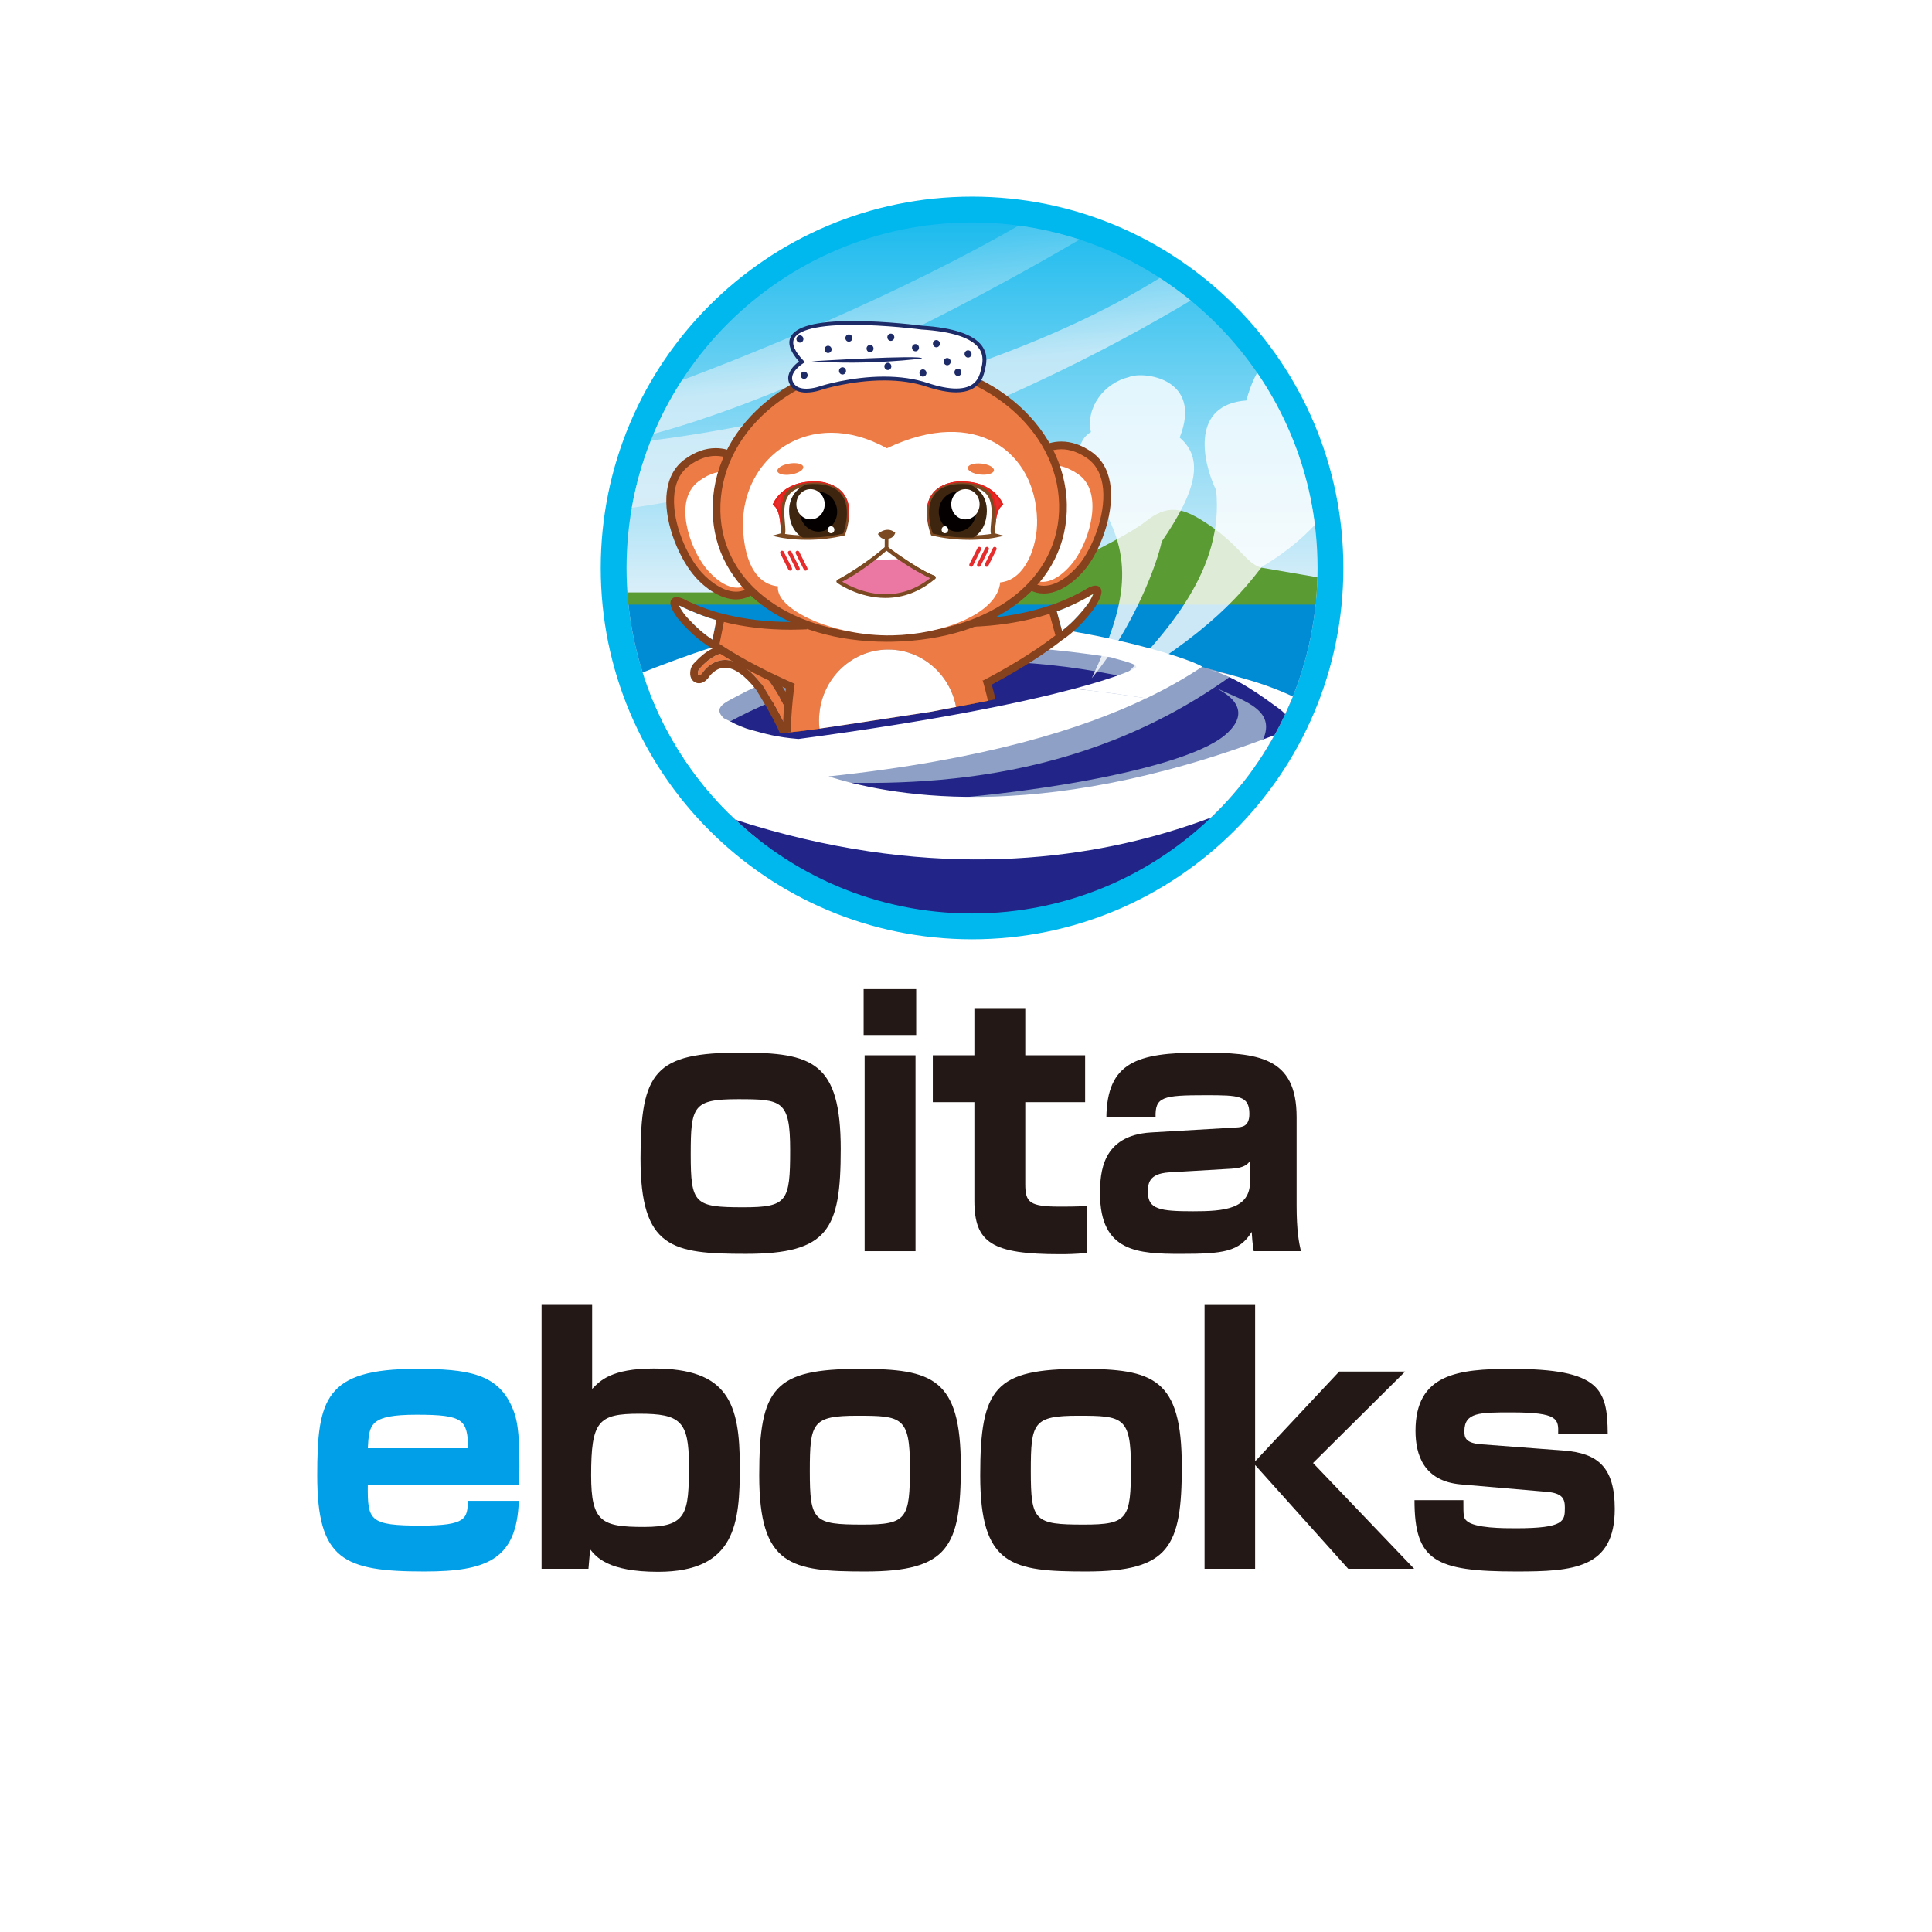 <svg height="120" viewBox="0 0 120 120" width="120" xmlns="http://www.w3.org/2000/svg" xmlns:xlink="http://www.w3.org/1999/xlink"><filter id="a" filterUnits="userSpaceOnUse"><feOffset dx="4.5" dy="4.5"/><feGaussianBlur result="uuid-9e9e97c5-2c09-4381-be06-ee0b521ade06" stdDeviation="2.25"/><feFlood flood-opacity=".25"/><feComposite in2="uuid-9e9e97c5-2c09-4381-be06-ee0b521ade06" operator="in"/><feComposite in="SourceGraphic"/></filter><clipPath id="b"><path d="m81.836 35.278c0 11.852-9.608 21.46-21.46 21.46-11.853 0-21.46-9.607-21.46-21.46s9.608-21.46 21.46-21.46c11.852 0 21.46 9.608 21.46 21.46z"/></clipPath><clipPath id="c"><path d="m81.836 35.278c0 11.852-9.608 21.46-21.46 21.46s-21.46-9.607-21.46-21.46 9.608-21.46 21.46-21.46 21.46 9.608 21.46 21.46z"/></clipPath><linearGradient id="d" gradientUnits="userSpaceOnUse" x1="60.566" x2="60.566" y1="38.646" y2="10.304"><stop offset="0" stop-color="#e9f3fa"/><stop offset="1" stop-color="#00b3ec"/></linearGradient><linearGradient id="e" gradientTransform="matrix(1.005 -.118 .122 1.039 25.828 -79.12)" x1="18.191" x2="18.191" xlink:href="#d" y1="100.535" y2="87.797"/><clipPath id="f"><path d="m81.836 35.278c0 2.303-10.335 5.561-12.417 6.224-2.068.659-2.015.907-11.586 2.705-6.466.973-8.623 1.375-10.014 1.323-.741-.027-1.235-.272-2.395-.684-2.809-.994-6.508-6.395-6.508-9.569 0-11.852 9.608-21.46 21.46-21.46s21.46 9.608 21.46 21.46z"/></clipPath><clipPath id="g"><path d="m48.523 33.26s1.787.371 3.85-.122c0 0 1.271-3.327-2.181-3.06-2.426.188-1.149 3.043-1.668 3.182z"/></clipPath><clipPath id="h"><path d="m61.784 33.26s-1.787.371-3.85-.122c0 0-1.271-3.327 2.181-3.06 2.426.188 1.149 3.043 1.669 3.182z"/></clipPath><g filter="url(#a)"><circle cx="60" cy="60" fill="none" r="60"/></g><path d="m83.439 35.278c0 12.738-10.326 23.063-23.063 23.063s-23.063-10.326-23.063-23.063 10.325-23.064 23.063-23.064 23.063 10.326 23.063 23.064z" fill="#00b8ee"/><g clip-path="url(#b)"><g clip-path="url(#c)"><path d="m83.668 33.532c0-12.759-10.343-23.102-23.102-23.102s-23.102 10.343-23.102 23.102c0 7.623 3.693 14.383 9.387 18.59 9.758-.375 19.624-.098 29.208-1.453 4.674-4.228 7.61-10.34 7.61-17.138z" fill="url(#d)"/><path d="m78.509 48.474c-11.568 2.016-23.476 1.605-35.255 2.163 4.63 4.22 10.356 6.717 16.555 6.717 7.195 0 13.753-3.362 18.699-8.88z" fill="#222488"/><path d="m35.433 37.27h50.74s-4.173 9.294-4.837 7.967c-.664-1.328-9.579-4.173-11.665-5.122-2.086-.948-18.21-.379-23.9 1.233-5.69 1.612-9.105 3.035-9.105 2.751 0-.285-1.233-6.829-1.233-6.829z" fill="#008bd5"/><path d="m42.355 44.193c.664-2.086 3.035-3.414 4.647-3.888 1.612-.474 14.416-1.707 15.364-1.612.949.095 9.2 1.802 9.2 1.896s5.88 1.517 7.682 2.371c1.802.853 2.181 2.845 1.328 3.509-.854.664-11.571 4.458-15.933 4.458-4.363 0-14.7-1.138-15.364-1.517-.664-.379-4.932-2.561-5.406-2.94-.474-.379-1.517-2.276-1.517-2.276z" fill="#222488"/><g fill="#8ea0c5"><path d="m43.21 46.09c6.734-4.458 16.123-6.354 26.935-3.983l1.091-.746s-7.357-3.153-17.024-1.814c-3.106.43-11.571 3.509-11.855 3.604-.284.095-2.561 2.751.854 2.94z"/><path d="m49.044 48.46c7.303.474 17.881.417 27.494-6.526l-3.214-.871-12.993 3.889-10.717 2.087s-3.035 1.327-2.466 1.233"/><path d="m78.352 46.14c1.043-1.991-.948-2.561-2.845-3.414 1.897.948 1.652 2.037.569 2.94-2.845 2.371-14.795 4.173-23.616 4.268 0 0 9.579 3.225 11.002 2.94 1.423-.285 11.192-1.896 11.666-2.181.474-.285 3.509-2.941 3.509-2.941l-.284-1.612z"/></g><path d="m83.562 36.152-5.241-.899c-.948-.284-1.303-1.367-3.294-2.695-1.556-1.038-2.471-1.288-3.894-.15-1.423 1.138-8.196 4.388-9.524 4.388h-23.615l-.853.759h47.989" fill="#5b9b34"/><path d="m44.959 44.61c-.71-.65.102-.986.719-1.318 3.272-1.755 9.721-4.552 23.331-2.466.379.142 1.849.427 1.517.664-.151.108-1.196.592-3.804 1.288 1.495.16 2.988.363 4.477.595 1.387-.664 2.527-1.331 3.476-1.964-.996-.617-7.55-2.649-14.865-2.925-9.272-.35-13.469.73-20.392 3.481-.51.292-.739 3.463-.131 5.456 2.215-.535 4.253-1.609 6.227-2.533-.269-.135-.555-.277-.555-.277z" fill="#fff"/><path d="m33.67 26.366c2.037.061 28.762-9.461 38.065-18.341 0 0 4.265.1 2.829 1.866-1.437 1.766-23.183 15-36.502 17.659 2.907.059 26.677-3.324 38.165-13.359l2.306 1.528s-20.095 14.54-43.954 16.335" fill="url(#e)" opacity=".7"/></g><g fill="#fff"><path d="m69.011 42.839c3.673-3.665 7.009-7.545 6.527-12.382-.908-1.904-1.53-5.329 1.879-5.583.505-1.976 1.81-4.037 3.854-3.554 1.23.063 4.527 2.215 2.794 6.104.253 1.9-1.552 5.329-5.686 7.779-1.02 1.308-3.161 4.164-9.368 7.636z" opacity=".8"/><path d="m67.814 42.119c2.153-4.606 2.706-7.469.371-11.099-1.267-.978-1.71-3.458-.426-4.182-.335-1.512.811-3.046 2.362-3.418.854-.38 4.624.047 3.151 3.759 1.473 1.269 1.135 3.18-1.118 6.462-.243 1.236-1.68 5.253-4.339 8.478z" opacity=".8"/><path d="m82.51 44.466c-2.484-1.529-4.3-2.15-7.405-2.867 1.612.379 3.474 1.788 4.3 2.389 1.043.758.51 1.011-.249 1.675-15.061 5.763-24.374 3.604-27.694 2.561 9.623-1.022 15.72-2.928 19.736-4.852-1.488-.232-2.981-.435-4.477-.595-3.109.83-8.439 1.962-17.129 3.122-1.471-.126-1.996-.315-2.994-.575-.286-.074-.836-.305-1.175-.476-1.973.924-3.922 2.038-6.137 2.573.184.602.443 1.097.795 1.372 24.521 10.71 40.656-.48 42.743-1.997 2.086-1.517-.125-1.571-.314-2.329z"/></g><g clip-path="url(#f)"><path d="m50.075 47.081s-3.024-9.563-6.583-5.592c0 0-.159.105-.143.362.016.257.254-.025.254-.025s1.412-2.306 3.763.749c0 0 1.14 1.807 1.574 2.915l.526 1.817z" fill="#ed7b45"/><path d="m45.267 40.523c2.734 0 4.808 6.558 4.808 6.558l-.609.226-.526-1.817c-.434-1.108-1.574-2.915-1.574-2.915-.937-1.218-1.724-1.584-2.333-1.584-.919 0-1.43.834-1.43.834s-.112.133-.188.133c-.034 0-.061-.028-.066-.108-.016-.257.143-.362.143-.362.612-.682 1.208-.965 1.775-.965m0-.479c-.736 0-1.444.368-2.105 1.094-.16.138-.314.396-.292.743.024.382.299.557.545.557.246 0 .437-.165.554-.303l.024-.028.019-.031c.002-.003.39-.605 1.021-.605.571 0 1.241.477 1.939 1.379.12.192 1.118 1.8 1.514 2.796l.52 1.795.143.496.484-.18.609-.226.428-.159-.138-.435c-.223-.705-2.266-6.892-5.265-6.892z" fill="#86411d"/><path d="m67.598 37.467c-.042.066-.132.195-.282.369.129-.164.223-.292.282-.369z" fill="#ed7b45"/><path d="m67.762 38.045c.07-.083.125-.157.164-.212-.045.059-.101.132-.164.212z" fill="#86411d"/><path d="m65.317 37.572c.125-.039.627-.195 1.386-.575-.456.223-.919.411-1.386.575z" fill="#86411d"/><path d="m68.368 36.551c-.063-.112-.181-.178-.324-.178-.254 0-.596.219-.676.275-.237.132-.46.251-.665.348-.759.379-1.261.536-1.386.575-.01.003-.014.007-.021.007-.007.004-.01.004-.01.004l-.038.01c-.063.024-.129.045-.192.063-1.776.585-3.545.769-4.956.801-1.16-2.361-2.842-4.562-5.276-6.168l-.104-.07-.118.049c-.206.083-3.208 1.39-4.883 6.352-.195.007-.401.01-.61.01-1.456 0-2.814-.157-4.057-.47-.08-.018-.157-.039-.233-.059 0 0-.017-.004-.045-.01-.122-.028-.477-.118-1.01-.317-.007 0-.01-.004-.014-.007-.178-.063-.376-.143-.588-.233-.15-.063-.303-.132-.467-.209-.066-.042-.418-.237-.676-.237-.216 0-.31.132-.338.188-.017.031-.028.063-.031.097-.024.094-.007.205.045.345.063.167.188.376.372.644.004.007.017.025.042.056.059.073.181.219.352.408.035.035.073.073.111.115.035.035.07.073.112.112.386.394.947.884 1.612 1.264.003 0 .003.004.007.004 1.017.69 2.469 1.522 4.51 2.438-.334 2.762-.293 6.217.4 10.528l.021.136.132.049c.094.035 2.375.857 5.656.857 2.619 0 5.098-.526 7.373-1.56l.125-.056.014-.139c.01-.084.456-4.876-.93-10.051 1.989-1.062 3.385-1.999 4.353-2.758.003-.004.01-.007.014-.01.672-.449 1.216-1.013 1.578-1.445.014-.014.028-.028.038-.045.063-.077.122-.15.174-.216.063-.08.118-.153.164-.212.045-.063.08-.112.101-.143.007-.014.014-.025.021-.031.003-.007.003-.011.007-.014.341-.571.432-.888.314-1.094zm-24.11 3.148-.007.028c-.578-.376-1.059-.829-1.372-1.167-.014-.01-.024-.021-.031-.031-.244-.244-.355-.397-.383-.439-.003-.007-.007-.01-.007-.01-.164-.23-.247-.383-.292-.477.07.028.153.063.23.101.028.018.056.032.08.045.115.052.233.108.352.16h.003c.16.069.314.136.456.191.557.226.972.352 1.208.414l-.237 1.184zm23.389-2.309s-.01.017-.031.049c-.007.007-.014.017-.017.028-.059.077-.153.205-.282.369-.035.042-.07.087-.112.132-.293.352-.717.805-1.24 1.198l-.007-.024-.317-1.17c.23-.08.63-.23 1.163-.491.063-.028.129-.059.192-.094.063-.031.129-.066.199-.101.136-.07.279-.146.425-.23.08-.056.188-.115.279-.157-.035.097-.108.254-.251.491z" fill="#86411d"/><path d="m61.473 42.05c-.066.035-.132.069-.199.104-.07.039-.139.073-.209.112l-.038-.042c.028.097.056.191.08.289.024.077.045.157.066.237 1.202 4.573.958 8.828.899 9.636-1.087.484-2.225.853-3.403 1.097-1.177.244-2.396.366-3.646.366-2.755 0-4.83-.613-5.36-.784-.651-4.116-.686-7.435-.369-10.096.01-.084.021-.167.031-.248.014-.083.024-.167.035-.247-.08-.035-.16-.07-.24-.108-.083-.035-.164-.073-.244-.108-1.87-.846-3.221-1.619-4.186-2.264l.272-1.365c1.278.32 2.664.481 4.148.481.153 0 .306-.004.453-.007.094 0 .192-.003.282-.007.094-.004.188-.007.279-.01.028-.083.052-.164.08-.244.028-.083.059-.167.087-.247 1.47-4.123 3.845-5.551 4.385-5.83 2.222 1.498 3.792 3.517 4.896 5.694.038.08.08.16.119.24.038.08.077.16.115.24.094 0 .188-.003.282-.003.08-.004.157-.004.24-.007 1.403-.045 3.124-.243 4.858-.808l.369 1.344c-.93.718-2.243 1.595-4.082 2.584z" fill="#86411d"/><path d="m67.598 37.467c-.042.066-.132.195-.282.369.129-.164.223-.292.282-.369z" fill="#86411d"/><path d="m44.495 38.515-.237 1.184-.007.028c-.578-.376-1.059-.829-1.372-1.167-.014-.01-.024-.021-.031-.031-.244-.244-.355-.397-.383-.439-.003-.007-.007-.01-.007-.01-.164-.23-.247-.383-.292-.477.07.028.153.063.23.101.028.018.056.032.08.045.115.052.233.108.352.16h.003c.16.069.314.136.456.191.557.226.972.352 1.208.414z" fill="#fff"/><path d="m67.898 36.9c-.035.097-.108.254-.251.491 0 0-.01.017-.031.049-.007.007-.014.017-.017.028-.059.077-.153.205-.282.369-.035.042-.07.087-.112.132-.293.352-.717.805-1.24 1.198l-.007-.024-.317-1.17c.23-.08.63-.23 1.163-.491.063-.028.129-.059.192-.094.063-.031.129-.066.199-.101.136-.07.279-.146.425-.23.08-.056.188-.115.279-.157z" fill="#fff"/><path d="m67.598 37.467c-.042.066-.132.195-.282.369.129-.164.223-.292.282-.369z" fill="#fff"/><path d="m67.598 37.467c-.042.066-.132.195-.282.369.129-.164.223-.292.282-.369z" fill="#86411d"/><path d="m61.107 42.513c-.024-.097-.052-.191-.08-.289l.038.042c.07-.038.139-.073.209-.112.066-.035.132-.069.199-.104 1.839-.989 3.152-1.867 4.082-2.584l-.369-1.344c-1.734.564-3.455.763-4.858.808-.084.004-.16.004-.24.007-.094 0-.188.003-.282.003-.038-.08-.077-.16-.115-.24-.038-.08-.08-.16-.119-.24-1.104-2.177-2.674-4.196-4.896-5.694-.54.279-2.915 1.707-4.385 5.83-.028.08-.059.164-.087.247-.028.08-.052.16-.08.244-.09.004-.185.007-.279.01-.09.004-.188.007-.282.007-.146.004-.299.007-.453.007-1.483 0-2.87-.16-4.148-.481l-.272 1.365c.965.644 2.316 1.417 4.186 2.264.08.035.16.073.244.108.08.038.16.073.24.108-.01.08-.021.164-.035.247-.01.08-.021.164-.031.248-.317 2.66-.282 5.98.369 10.096.529.171 2.605.784 5.36.784 1.25 0 2.469-.122 3.646-.366 1.177-.244 2.316-.613 3.403-1.097.059-.808.303-5.063-.899-9.636-.021-.08-.042-.16-.066-.237zm-5.938 6.652c-2.375 0-4.298-1.974-4.298-4.412 0-2.435 1.922-4.409 4.298-4.409 2.372 0 4.294 1.974 4.294 4.409 0 2.438-1.922 4.412-4.294 4.412z" fill="#ed7b45"/><path d="m59.463 44.753c0 2.438-1.922 4.412-4.294 4.412-2.375 0-4.298-1.974-4.298-4.412 0-2.435 1.922-4.409 4.298-4.409 2.372 0 4.294 1.974 4.294 4.409z" fill="#fff"/><path d="m45.989 28.609s-1.434-1.271-3.318.113c-2.005 1.474-.74 5.161.533 6.765.652.822 2.515 2.452 3.94.772 0 0-2.987-2.888-1.155-7.65z" fill="#ed7b45"/><path d="m45.716 37.23h-0c-1.058 0-2.115-.859-2.699-1.594-.946-1.192-1.827-3.39-1.596-5.117.116-.865.488-1.535 1.108-1.99.625-.46 1.273-.693 1.923-.693 1.014 0 1.668.569 1.695.593l.124.11-.06.156c-1.75 4.549.981 7.278 1.098 7.392l.16.156-.144.171c-.459.541-1.001.816-1.611.816zm-1.263-8.914c-.547 0-1.098.202-1.639.599-.511.375-.819.937-.917 1.668-.213 1.596.612 3.641 1.496 4.755.416.525 1.374 1.412 2.323 1.412h0c.404 0 .774-.166 1.103-.492-.598-.697-2.613-3.459-1.118-7.564-.209-.137-.657-.378-1.248-.378z" fill="#86411d"/><path d="m45.674 29.575s-.779-.784-2.274.315c-1.592 1.17-.587 4.097.424 5.37.518.652 1.92 2.01 3.051.676 0 0-2.22-2.558-1.201-6.361z" fill="#fff"/><path d="m64.31 28.257s1.385-1.324 3.32-.014c2.06 1.396.937 5.129-.274 6.78-.62.846-2.419 2.547-3.907.923 0 0 2.874-3.0.861-7.689z" fill="#ed7b45"/><path d="m64.838 36.863c-.58 0-1.107-.254-1.566-.755l-.151-.165.155-.163c.113-.118 2.737-2.949.814-7.429l-.066-.153.12-.115c.028-.027.702-.659 1.775-.659.617 0 1.238.209 1.845.62.637.432 1.035 1.086 1.184 1.946.297 1.717-.499 3.948-1.399 5.174-.127.174-1.286 1.698-2.712 1.698zm-1.064-.93c.326.299.683.451 1.064.451.966 0 1.916-.944 2.325-1.502.841-1.147 1.587-3.223 1.313-4.809-.126-.726-.455-1.275-.98-1.631-.527-.357-1.057-.538-1.576-.538-.64 0-1.107.273-1.319.426 1.651 4.044-.256 6.882-.827 7.602z" fill="#86411d"/><path d="m64.662 29.212s.749-.813 2.285.228c1.636 1.108.744 4.072-.218 5.382-.492.671-1.842 2.082-3.023.793 0 0 2.12-2.642.955-6.403z" fill="#fff"/><path d="m66.023 31.345c.095 4.987-4.663 8.159-10.605 8.273-5.942.114-10.818-2.873-10.914-7.86-.096-4.988 4.644-9.123 10.586-9.237 5.942-.114 10.837 3.837 10.933 8.824z" fill="#ed7b45"/><path d="m55.09 39.861c-6.283 0-10.734-3.331-10.826-8.099-.048-2.484 1.057-4.839 3.111-6.631 2.042-1.782 4.78-2.793 7.71-2.849 6.037-.117 11.08 3.991 11.177 9.059.094 4.891-4.364 8.393-10.84 8.517-.111.002-.222.003-.332.003zm.251-17.102c-.082 0-.164.001-.246.002-2.817.054-5.447 1.024-7.404 2.732-1.945 1.697-2.992 3.92-2.947 6.261.088 4.572 4.507 7.746 10.67 7.625 6.194-.119 10.458-3.42 10.37-8.029-.091-4.737-4.775-8.591-10.443-8.591z" fill="#86411d"/><path d="m64.415 32.313c.031 1.587-.713 3.711-2.292 3.86-.172 1.934-3.556 3.23-6.708 3.29-3.658.07-7.274-1.619-7.094-3.044-1.852-.204-2.15-2.591-2.173-3.755-.081-4.234 4.137-7.481 8.936-4.82 5.545-2.645 9.25.237 9.331 4.47z" fill="#fff"/><path d="m49.895 29.002c.025.188-.316.398-.762.469-.445.071-.826-.025-.85-.213-.025-.188.317-.398.762-.468.445-.071.826.024.85.212z" fill="#ed7b45"/><path d="m60.111 29.057c-.012.19.341.378.79.421.448.043.823-.076.835-.265.013-.189-.34-.378-.789-.421s-.823.076-.836.265z" fill="#ed7b45"/><path d="m54.679 33.188s.402-.338.788-.058c0 0-.086.208-.316.212l-.116.002s-.19.093-.356-.156z" fill="#7c4a22"/><path d="m54.949 33.475c-.098 0-.241-.039-.365-.224l-.057-.085.079-.066c.01-.008.236-.196.529-.196.144 0 .279.045.4.133l.073.053-.035.084c-.005.011-.118.277-.419.283l-.096.001c-.024.008-.063.017-.109.017zm-.095-.264c.046.034.134.029.135.029l.046-.01.116-.002c.068-.001.117-.029.151-.061-.155-.064-.341-.013-.448.044z" fill="#7c4a22"/><path d="m52.077 36.114s3.037 2.202 5.925-.242c0 0-.654-.157-2.945-1.816 0 0-1.162 1.045-2.98 2.058z" fill="#eb78a2"/><path d="m54.997 37.139c-1.682 0-2.935-.894-2.988-.932-.032-.023-.049-.06-.047-.1.002-.039.024-.074.059-.093 1.785-.994 2.947-2.033 2.959-2.043.04-.036.1-.04.144-.008 2.223 1.609 2.899 1.796 2.905 1.797.042.011.074.044.084.086.01.042-.005.085-.037.113-.925.783-1.961 1.18-3.078 1.18zm-2.699-1.018c.379.232 1.422.789 2.699.789 1.001 0 1.935-.337 2.779-1.002-.332-.145-1.122-.559-2.713-1.706-.269.231-1.295 1.08-2.766 1.919z" fill="#7c4a22"/><path d="m55.058 34.086-.909.685 1.879-.037z" fill="#fff"/><path d="m52.077 36.229c-.043 0-.084-.024-.104-.066-.027-.058-.002-.126.055-.153 1.426-.667 2.937-2.026 2.952-2.039.042-.039.106-.04.15-.003.013.011 1.366 1.131 2.917 1.798.058.025.085.093.06.151-.025.059-.092.085-.151.06-1.369-.589-2.586-1.523-2.896-1.771-.324.282-1.66 1.415-2.934 2.012-.016.007-.032.011-.049.011z" fill="#7c4a22"/><path d="m55.06 33.376-.004.68" fill="#b16689"/><path d="m54.718 33.601h.68v.229h-.68z" fill="#7c4a22" transform="matrix(.006 -1 1 .006 21.02 88.575)"/><path d="m57.248 20.349s-10.846-1.445-7.437 2.126c0 0-1.089.661-.614 1.396.476.735 1.838.213 1.838.213s3.617-1.154 6.529-.187c2.912.968 3.336-.281 3.474-.872.138-.592.77-2.388-3.79-2.676z" fill="#fff"/><g fill="#1e2b69"><path d="m50.082 24.384c-.462 0-.793-.151-.985-.447-.129-.199-.169-.412-.118-.632.091-.396.457-.709.65-.851-.528-.586-.709-1.087-.537-1.489.291-.681 1.601-1.026 3.892-1.026 2.078 0 4.258.287 4.28.29 1.948.122 3.204.544 3.722 1.25.416.566.267 1.172.187 1.498l-.018.073c-.076.327-.308 1.321-1.768 1.321-.512 0-1.138-.122-1.86-.362-.759-.252-1.639-.38-2.614-.38-2.038 0-3.823.562-3.841.568-.014.005-.489.185-.99.185zm2.902-4.205c-2.723 0-3.5.479-3.672.881-.141.329.056.778.586 1.332l.103.107-.127.078c-.006.004-.562.347-.662.782-.036.156-.007.302.086.447.145.224.409.338.784.338.455 0 .906-.17.911-.172.024-.008 1.845-.581 3.92-.581 1.001 0 1.906.132 2.69.392.698.232 1.299.35 1.785.35 1.125 0 1.411-.607 1.534-1.135l.019-.077c.075-.307.202-.822-.147-1.298-.475-.647-1.67-1.035-3.553-1.154-.03-.004-2.195-.289-4.256-.289z"/><path d="m50.407 22.441s6.885-.423 6.858-.176c0 0-3.213.439-6.858.176z"/><path d="m51.652 21.696c.003.125-.093.227-.213.23-.12.002-.219-.097-.222-.222-.002-.125.093-.227.213-.229.12-.002.22.097.222.221z"/><path d="m49.902 21.052c.003.125-.093.228-.213.23-.12.002-.219-.097-.222-.221-.002-.125.093-.228.213-.23.12-.002.219.097.221.221z"/><path d="m52.942 20.994c.002.125-.093.228-.213.23-.12.002-.219-.097-.221-.221-.002-.125.093-.228.213-.23.12-.002.219.097.222.221z"/><path d="m54.258 21.646c.002.125-.093.228-.213.23-.12.002-.219-.097-.222-.222-.003-.124.093-.227.213-.23.12-.002.219.097.221.222z"/><path d="m55.547 20.944c.003.125-.092.228-.212.23-.12.002-.219-.097-.221-.222-.002-.125.092-.227.213-.229.12-.002.219.097.221.221z"/><path d="m57.08 21.592c.002.124-.093.227-.213.229-.12.002-.219-.097-.222-.221-.002-.125.093-.228.212-.229.12-.002.219.097.222.221z"/><path d="m58.378 21.342c.002.125-.093.227-.213.23-.12.002-.219-.097-.221-.222-.002-.125.093-.228.213-.229.12-.002.219.097.221.221z"/><path d="m59.051 22.457c.002.125-.093.228-.213.23-.12.002-.219-.097-.222-.221-.003-.125.093-.228.213-.23.12-.002.219.097.222.221z"/><path d="m57.544 23.163c.002.125-.093.228-.213.23-.12.002-.219-.097-.222-.221-.003-.125.093-.228.212-.23.12-.002.219.097.222.221z"/><path d="m55.364 22.753c.002.124-.093.228-.213.23-.12.002-.219-.097-.222-.222-.003-.125.093-.227.213-.23.12-.002.219.097.221.222z"/><path d="m52.547 23.033c.003.125-.093.227-.213.229-.12.002-.219-.097-.222-.221-.002-.125.093-.228.213-.23.12-.002.219.097.222.222z"/><path d="m50.163 23.304c.002.125-.093.228-.213.229-.12.003-.219-.096-.222-.221-.002-.125.093-.228.213-.23.12-.002.219.097.222.221z"/><path d="m59.715 23.121c.002.125-.093.228-.213.23-.12.002-.219-.097-.221-.222-.003-.125.093-.228.213-.23.12-.002.219.097.222.221z"/><path d="m60.345 21.981c.002.125-.093.228-.213.229-.12.003-.219-.097-.222-.221-.003-.125.093-.228.213-.23.12-.002.219.097.221.221z"/></g><path d="m50.036 35.445c.018 0 .036-.004.054-.013.059-.03.083-.102.053-.161l-.502-.999c-.03-.059-.102-.083-.161-.053-.059.029-.083.102-.053.161l.502.999c.021.042.063.066.107.066z" fill="#e62c2c"/><path d="m49.556 35.445c.018 0 .036-.004.054-.013.059-.03.083-.102.053-.161l-.501-.999c-.03-.059-.102-.083-.161-.053-.059.029-.083.102-.053.161l.501.999c.021.042.063.066.107.066z" fill="#e62c2c"/><path d="m49.077 35.445c.018 0 .036-.004.054-.013.059-.03.083-.102.053-.161l-.502-.999c-.03-.059-.102-.083-.161-.053-.059.029-.083.102-.053.161l.501.999c.021.042.063.066.107.066z" fill="#e62c2c"/><path d="m60.323 35.205c-.018 0-.036-.004-.054-.013-.059-.03-.083-.102-.053-.161l.502-.999c.03-.059.102-.083.161-.054.059.03.083.102.053.161l-.501.999c-.021.042-.063.066-.107.066z" fill="#e62c2c"/><path d="m60.803 35.205c-.018 0-.036-.004-.054-.013-.059-.03-.083-.102-.053-.161l.502-.999c.03-.059.102-.083.161-.054.059.03.083.102.054.161l-.501.999c-.021.042-.063.066-.107.066z" fill="#e62c2c"/><path d="m61.282 35.205c-.018 0-.036-.004-.054-.013-.059-.03-.083-.102-.053-.161l.501-.999c.03-.059.102-.083.161-.054.059.03.083.102.053.161l-.501.999c-.021.042-.063.066-.107.066z" fill="#e62c2c"/><path d="m48.523 33.26s1.787.371 3.85-.122c0 0 1.272-3.311-2.181-3.06-2.591.189-1.149 3.043-1.668 3.182z" fill="#fff"/><path d="m50.13 33.528h-0c-.964 0-1.606-.131-1.633-.136l-.552-.115.545-.146c.049-.052.019-.377-.003-.615-.056-.604-.132-1.431.345-1.993.287-.339.742-.534 1.352-.578.13-.01.253-.014.37-.014.884 0 1.512.26 1.865.773.656.955.105 2.421.081 2.482l-.025.066-.069.016c-.721.172-1.486.26-2.275.26zm-1.369-.364c.262.039.75.096 1.369.096h0c.742 0 1.461-.08 2.141-.236.095-.286.429-1.436-.076-2.17-.342-.496-.992-.716-1.993-.643-.535.039-.927.202-1.167.484-.404.477-.333 1.239-.282 1.795.026.279.047.512.008.674z" fill="#7c4a22"/><g clip-path="url(#g)"><path d="m53.584 31.715c.022.943-1.458 1.855-2.754 1.884-1.297.03-1.794-.896-1.816-1.839-.021-.943.578-1.783 1.874-1.812 1.297-.03 2.674.824 2.696 1.767z" fill="#3e250f"/><path d="m51.998 31.755c.015.682-.491 1.248-1.129 1.263-.64.015-1.172-.528-1.188-1.21-.016-.683.491-1.249 1.13-1.264.639-.014 1.171.527 1.187 1.211z" fill="#040000"/><g fill="#fff"><path d="m51.223 31.301c.012.518-.373.948-.858.959-.486.011-.89-.4-.901-.919-.012-.519.372-.948.858-.96.486-.011.89.401.902.92z"/><path d="m51.823 32.897c.003.121-.087.22-.199.223-.113.003-.207-.093-.209-.213-.003-.121.087-.22.199-.223.113-.002.207.093.21.213z"/></g></g><path d="m52.414 33.193s1.247-2.938-1.6-3.229c0 0-1.821-.097-2.138.902-.296.934-.101 1.559-.181 2.258 0 0 .035-1.578-.512-1.757 0 0 .518-1.567 2.832-1.461 0 0 1.858.077 1.917 1.779 0 0-.009.705-.32 1.508z" fill="#e62c2c"/><path d="m48.645 30.647c-.032.057-.058.118-.079.184-.099.312-.145.588-.164.844-.067-.156-.154-.287-.27-.364.064-.138.214-.407.513-.664m1.95-.746c-2.126 0-2.61 1.466-2.61 1.466.547.18.512 1.757.512 1.757.08-.699-.115-1.324.181-2.258.265-.836 1.584-.905 2.007-.905.082 0 .131.003.131.003 2.258.231 1.941 2.128 1.713 2.902.2-.658.207-1.181.207-1.181-.059-1.702-1.917-1.779-1.917-1.779-.076-.004-.15-.005-.222-.005zm1.933 2.965c-.032.106-.07.216-.113.327 0 0 .053-.126.113-.327z" fill="#e6211a"/><path d="m61.784 33.26s-1.787.371-3.85-.122c0 0-1.272-3.311 2.181-3.06 2.591.189 1.149 3.043 1.669 3.182z" fill="#fff"/><path d="m60.178 33.528c-.788 0-1.553-.088-2.274-.26l-.069-.016-.025-.066c-.024-.062-.575-1.527.081-2.482.352-.513.98-.773 1.865-.773.117 0 .24.005.369.014.61.044 1.064.239 1.352.578.477.563.401 1.39.345 1.994-.022.238-.052.563 0.0.617l.546.146-.557.113c-.027.005-.669.136-1.634.136zm-2.141-.504c.68.156 1.399.236 2.141.236.619 0 1.108-.057 1.369-.096-.039-.161-.018-.394.008-.673.051-.556.122-1.319-.283-1.796-.239-.282-.631-.445-1.166-.484-1-.072-1.652.147-1.994.644-.505.735-.17 1.883-.075 2.168z" fill="#7c4a22"/><g clip-path="url(#h)"><path d="m56.724 31.715c-.022.943 1.458 1.855 2.754 1.884 1.297.03 1.794-.896 1.816-1.839.022-.943-.577-1.783-1.874-1.812-1.296-.029-2.674.824-2.696 1.767z" fill="#3e250f"/><path d="m58.31 31.755c-.015.682.491 1.248 1.129 1.263.64.015 1.172-.528 1.188-1.21.016-.683-.491-1.249-1.13-1.264-.639-.015-1.171.527-1.187 1.211z" fill="#040000"/><g fill="#fff"><path d="m59.085 31.301c-.012.518.373.948.858.959.486.011.89-.4.901-.919.012-.519-.372-.948-.858-.96-.486-.011-.89.401-.902.92z"/><path d="m58.485 32.897c-.003.121.086.22.199.223.113.002.207-.093.209-.213.003-.121-.087-.22-.199-.223-.113-.003-.207.092-.209.213z"/></g></g><path d="m57.893 33.193s-1.246-2.938 1.6-3.229c0 0 1.821-.097 2.138.902.296.934.101 1.559.181 2.258 0 0-.035-1.578.512-1.757 0 0-.518-1.567-2.832-1.461 0 0-1.858.078-1.918 1.78 0 0 .009.705.319 1.508z" fill="#e62c2c"/><path d="m61.663 30.647c.298.257.449.526.512.664-.115.078-.203.208-.269.365-.019-.257-.065-.533-.164-.845-.021-.066-.047-.127-.079-.184m-1.95-.747c-.072 0-.146.002-.222.005 0 0-1.858.078-1.918 1.78 0 0 .007.515.203 1.168-.227-.782-.529-2.659 1.716-2.889 0 0 .049-.003.131-.003.423 0 1.742.068 2.007.905.296.934.101 1.559.181 2.258 0 0-.035-1.578.512-1.757 0 0-.484-1.466-2.611-1.466zm-1.936 2.953c.061.209.116.34.116.34-.045-.116-.083-.23-.116-.34z" fill="#e6211a"/></g></g><path d="m52.219 71.392c0 4.958-.764 6.486-5.887 6.486-4.586 0-6.548-.331-6.548-5.929 0-5.412.909-6.569 6.218-6.569 4.462 0 6.218.579 6.218 6.011zm-6.053 3.594c2.727 0 2.912-.351 2.912-3.553 0-3.098-.516-3.16-3.243-3.16-2.789 0-2.933.434-2.933 3.408 0 3.098.227 3.305 3.264 3.305z" fill="#231815"/><path d="m56.906 61.435v2.85h-3.264v-2.85zm-.042 4.111v12.167h-3.16v-12.167z" fill="#231815"/><path d="m60.52 62.613h3.161v2.933h3.718v2.913h-3.718v5.102c0 1.136.289 1.384 2.148 1.384 1.116 0 1.343-.021 1.694-.042v2.913c-.703.083-1.405.083-1.694.083-4.214 0-5.309-.702-5.309-3.326v-6.115h-2.582v-2.913h2.582v-2.933z" fill="#231815"/><path d="m80.535 74.862c0 1.591.145 2.314.268 2.851h-2.933c-.083-.537-.103-.827-.124-1.198-.764 1.24-1.777 1.364-4.4 1.364-2.644 0-5.02-.103-5.02-3.739 0-1.281.103-3.615 3.16-3.801l5.309-.31c.331-.021.806-.041.806-.847 0-1.136-.661-1.157-2.706-1.157-2.686 0-3.161.103-3.119 1.384h-3.057c.041-3.429 1.901-4.028 5.846-4.028 3.573 0 5.97.248 5.97 4.007v5.474zm-2.892-2.768c-.103.165-.31.454-1.157.496l-3.863.227c-1.301.083-1.322.723-1.322 1.239 0 1.054.744 1.178 2.809 1.178 1.9 0 3.532-.124 3.532-1.839v-1.301z" fill="#231815"/><path d="m22.845 92.219c-.021 2.226.083 2.538 3.307 2.538 2.849 0 2.87-.457 2.912-1.539h3.161c-.125 3.64-1.976 4.389-5.865 4.389-5.033 0-6.656-.728-6.656-5.969 0-4.742.499-6.614 6.156-6.614 3.203 0 5.075.291 5.969 2.433.27.645.499 1.394.416 4.763zm6.24-2.267c-.063-1.768-.27-2.08-3.203-2.08-2.932 0-2.953.603-3.036 2.08z" fill="#009fe8"/><g fill="#231815"><path d="m36.779 81.051v5.22c.478-.499 1.186-1.269 3.827-1.269 4.617 0 5.345 2.163 5.345 6.094 0 3.494-.25 6.531-5.075 6.531-3.141 0-3.848-.936-4.222-1.394l-.104 1.206h-2.912v-16.389zm-.062 10.586c0 2.891.645 3.203 3.286 3.203 2.662 0 2.787-.811 2.787-3.848 0-2.725-.541-3.182-3.078-3.182-2.558 0-2.995.457-2.995 3.827z"/><path d="m59.678 91.076c0 4.992-.77 6.531-5.928 6.531-4.617 0-6.593-.333-6.593-5.969 0-5.449.915-6.614 6.26-6.614 4.493 0 6.26.582 6.26 6.052zm-6.094 3.619c2.745 0 2.933-.354 2.933-3.578 0-3.12-.52-3.182-3.265-3.182-2.808 0-2.953.437-2.953 3.432 0 3.12.229 3.328 3.286 3.328z"/><path d="m73.404 91.076c0 4.992-.77 6.531-5.928 6.531-4.617 0-6.593-.333-6.593-5.969 0-5.449.915-6.614 6.26-6.614 4.493 0 6.26.582 6.26 6.052zm-6.094 3.619c2.745 0 2.933-.354 2.933-3.578 0-3.12-.52-3.182-3.265-3.182-2.808 0-2.953.437-2.953 3.432 0 3.12.229 3.328 3.286 3.328z"/><path d="m83.179 85.19h4.097l-5.72 5.678 6.281 6.573h-4.097l-5.782-6.447v6.447h-3.141v-16.389h3.141v9.713l5.22-5.574z"/><path d="m96.781 89.058c.021-.915.021-1.331-2.912-1.331-1.976 0-2.912 0-2.912 1.165 0 .354.021.728.998.812l5.2.395c2.059.166 3.14.998 3.14 3.619 0 3.723-2.6 3.889-6.115 3.889-5.054 0-6.323-.666-6.323-4.43h3.037c0 .998 0 1.102.208 1.289.499.457 2.288.457 3.057.457 3.037 0 3.037-.457 3.037-1.289 0-.541-.146-.894-1.144-.977l-5.324-.458c-2.309-.208-2.808-1.851-2.808-3.328 0-3.535 2.642-3.847 5.949-3.847 5.512 0 5.969 1.248 5.99 4.035h-3.078z"/></g></svg>